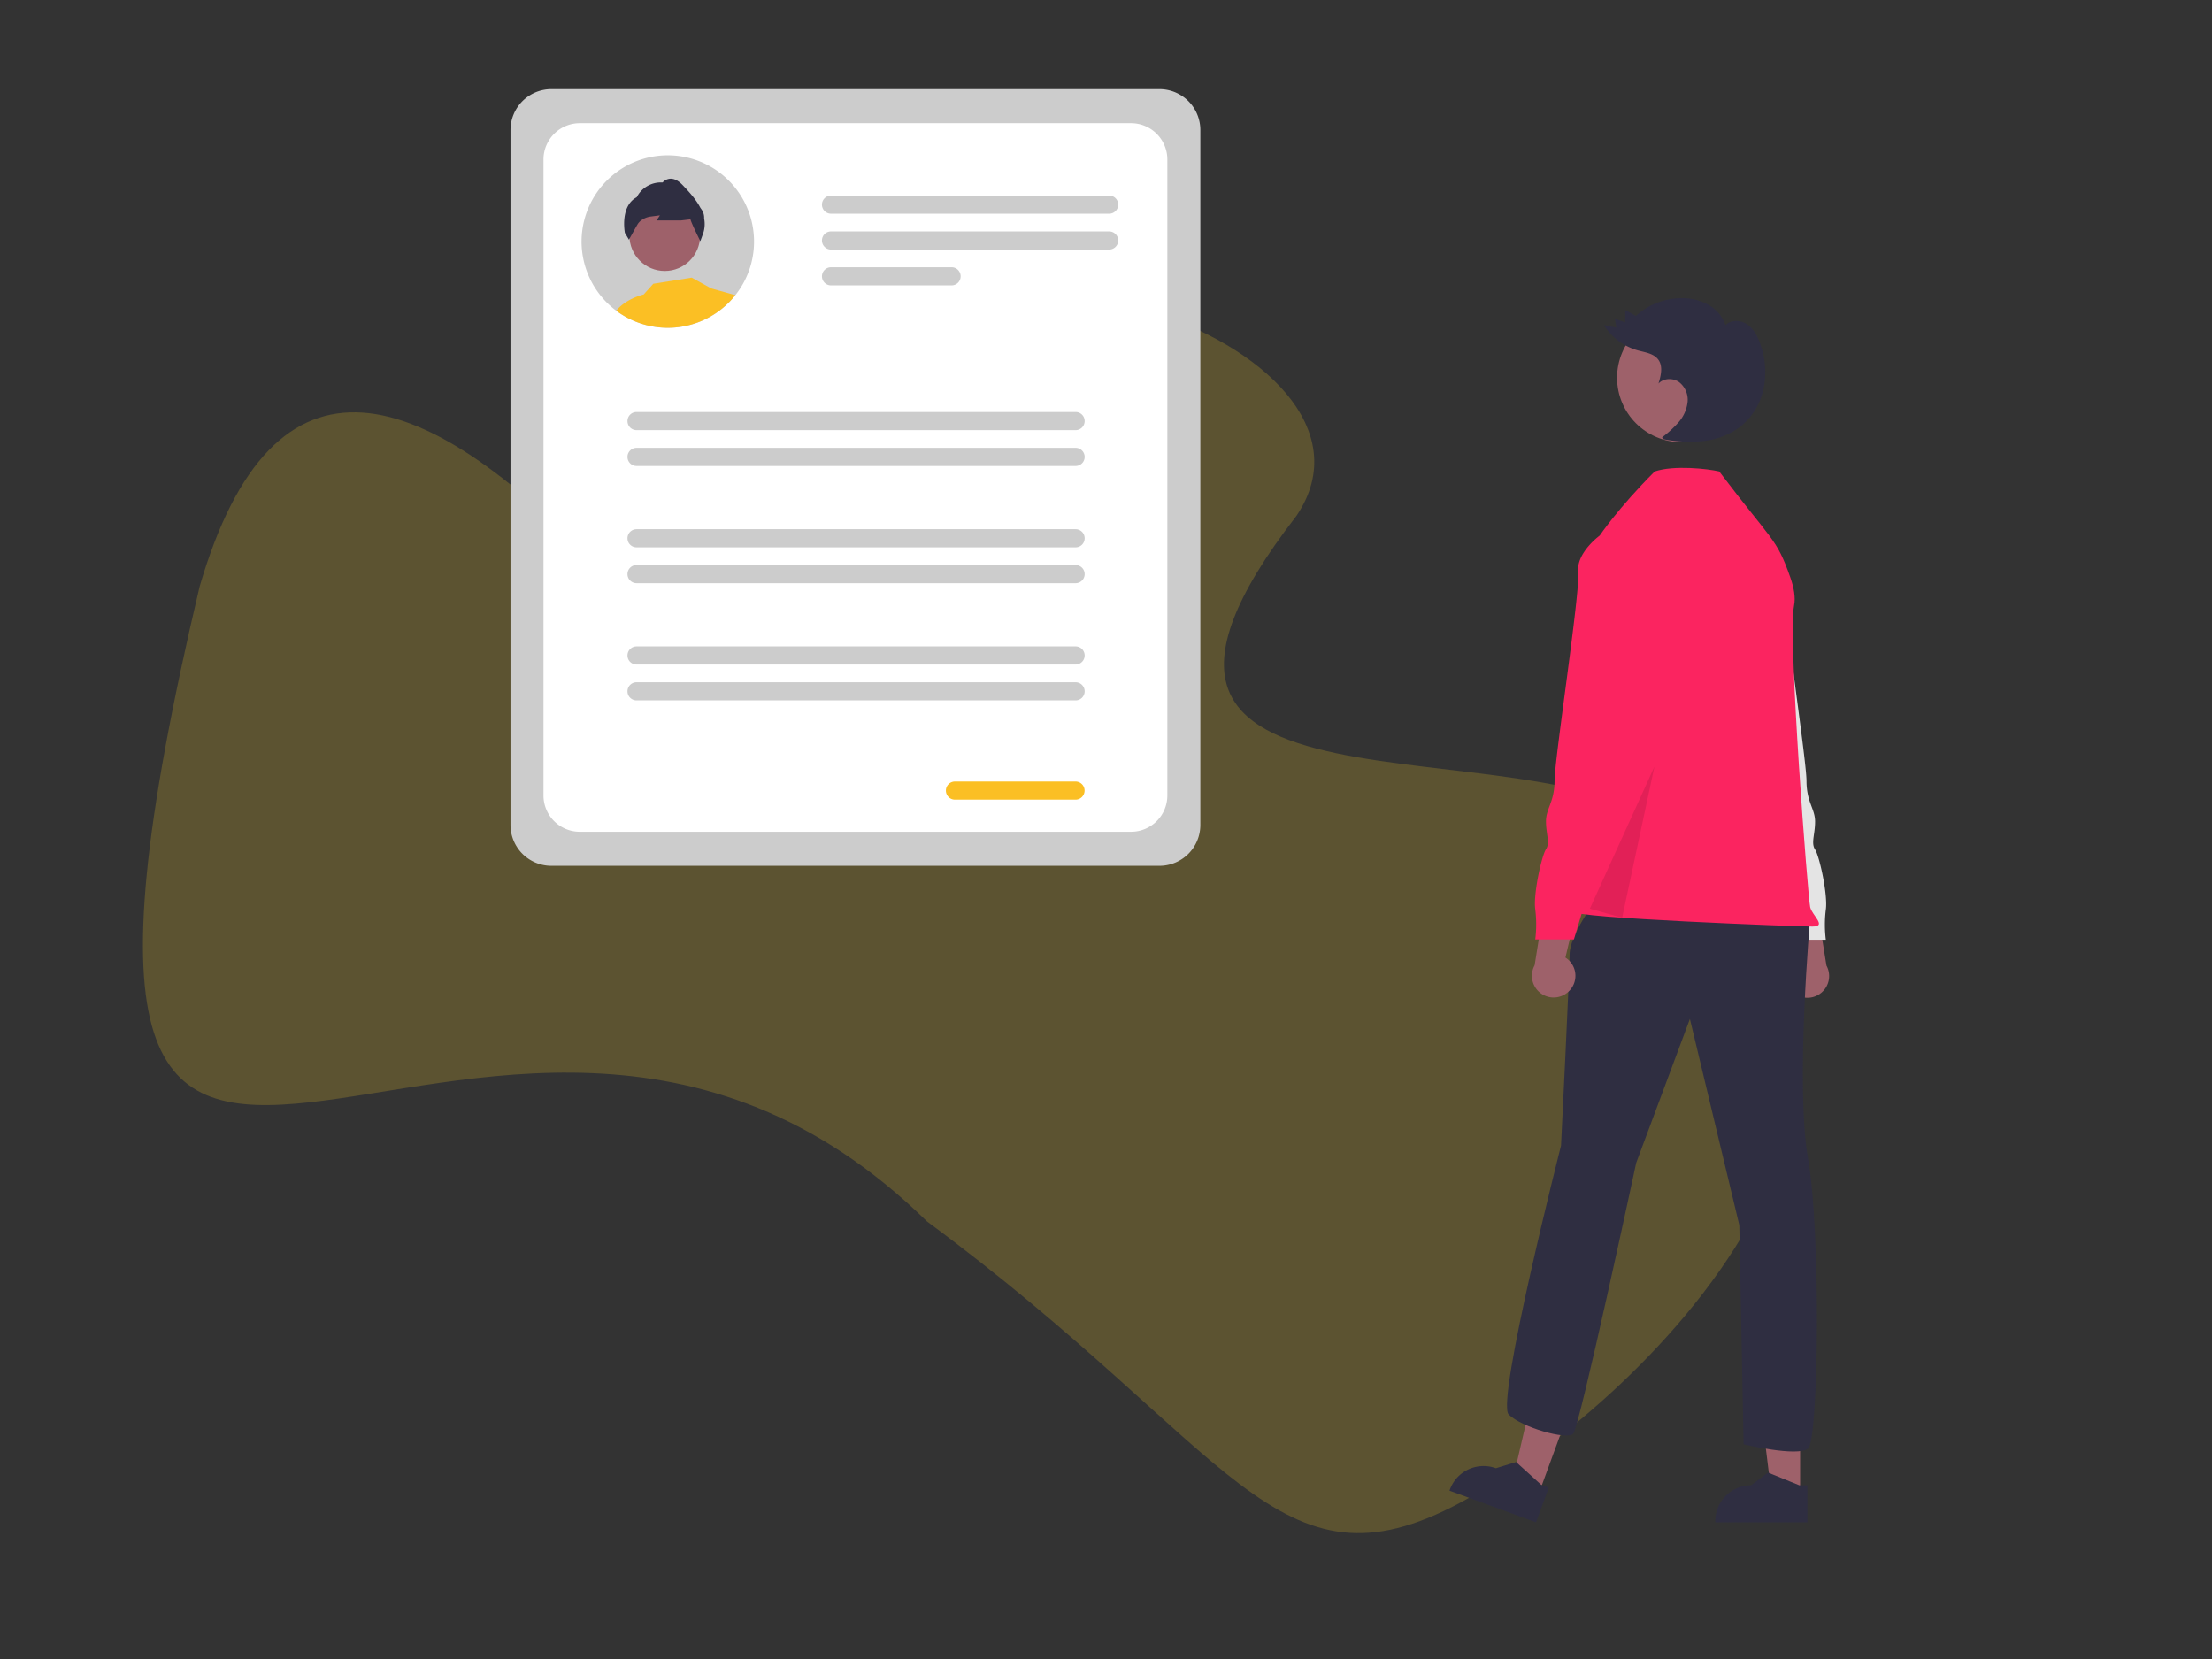 <?xml version="1.0" encoding="UTF-8" standalone="no"?>
<svg
   id="fff9c0fc-14c0-4959-ad4f-d8b449062c5b"
   data-name="Layer 1"
   width="800"
   height="600"
   viewBox="0 0 800 600"
   version="1.1"
   sodipodi:docname="experience.svg"
   inkscape:version="1.2.2 (b0a8486541, 2022-12-01)"
   xmlns:inkscape="http://www.inkscape.org/namespaces/inkscape"
   xmlns:sodipodi="http://sodipodi.sourceforge.net/DTD/sodipodi-0.dtd"
   xmlns="http://www.w3.org/2000/svg"
   xmlns:svg="http://www.w3.org/2000/svg">
  <rect x="0" y="0" width="800" height="600" fill="#333333" stroke="none"/>
  <defs
     id="defs17652" />
  <sodipodi:namedview
     id="namedview17650"
     pagecolor="#ffffff"
     bordercolor="#000000"
     borderopacity="0.25"
     inkscape:showpageshadow="2"
     inkscape:pageopacity="0.0"
     inkscape:pagecheckerboard="0"
     inkscape:deskcolor="#d1d1d1"
     showgrid="false"
     inkscape:zoom="0.63581885"
     inkscape:cx="475.76444"
     inkscape:cy="226.4796"
     inkscape:window-width="1880"
     inkscape:window-height="1008"
     inkscape:window-x="1940"
     inkscape:window-y="52"
     inkscape:window-maximized="0"
     inkscape:current-layer="g1498" />
  <g
     inkscape:groupmode="layer"
     id="layer3"
     inkscape:label="Layer 2"
     sodipodi:insensitive="true">
    <path
       id="XMLID_46_"
       class="st2"
       d="M 72.228,212.01 C -10.595,562.178 173.3,283.001 335.269,441.759 446.359,523.807 461.515,579.286 528.395,543.308 590.787,509.771 718.208,389.752 604.751,300.457 554.09,258.26 376.443,305.784 468.905,186.534 510.792,124.481 335.172,63.132 304.911,146.346 c -11.936,32.868 9.628,167.9 -82.369,65.047 C 152.633,135.631 98.814,121.179 72.228,212.01 Z"
       style="opacity:0.2;fill:#ffd42a;stroke-width:1"
       sodipodi:nodetypes="cccccccc" />
  </g>
  <g
     inkscape:groupmode="layer"
     id="layer2"
     inkscape:label="Layer 1">
    <g
       id="g1498"
       transform="matrix(0.912,0,0,0.912,47.57,-13.607)"
       style="stroke-width:1.096">
      <path
         d="M 407.644,358.27 H 166.486 A 16.224,16.224 0 0 1 150.281,342.064 V 66.469 a 16.224,16.224 0 0 1 16.205,-16.205 h 241.158 a 16.224,16.224 0 0 1 16.205,16.205 V 342.064 a 16.224,16.224 0 0 1 -16.205,16.205 z"
         fill="#e6e6e6"
         id="path17576"
         style="fill:#cccccc;stroke-width:1.096" />
      <path
         d="M 396.375,344.763 H 177.754 A 14.405,14.405 0 0 1 163.366,330.375 V 78.158 a 14.405,14.405 0 0 1 14.388,-14.388 h 218.621 a 14.405,14.405 0 0 1 14.388,14.388 V 330.375 a 14.405,14.405 0 0 1 -14.388,14.388 z"
         fill="#ffffff"
         id="path17578"
         style="stroke-width:1.096" />
      <path
         d="M 387.678,99.667 H 277.39 a 3.597,3.597 0 1 1 0,-7.194 h 110.288 a 3.597,3.597 0 1 1 0,7.194 z"
         fill="#e4e4e4"
         id="path17580"
         style="fill:#cccccc;stroke-width:1.096" />
      <path
         d="M 387.678,113.88 H 277.39 a 3.597,3.597 0 0 1 0,-7.194 h 110.288 a 3.597,3.597 0 0 1 0,7.194 z"
         fill="#e4e4e4"
         id="path17582"
         style="fill:#cccccc;stroke-width:1.096" />
      <path
         d="M 325.197,128.093 H 277.39 a 3.597,3.597 0 0 1 0,-7.194 h 47.807 a 3.597,3.597 0 1 1 0,7.194 z"
         fill="#e4e4e4"
         id="path17584"
         style="fill:#cccccc;stroke-width:1.096" />
      <path
         d="M 374.379,185.497 H 200.268 a 3.597,3.597 0 1 1 0,-7.194 h 174.11 a 3.597,3.597 0 1 1 0,7.194 z"
         fill="#e4e4e4"
         id="path17586"
         style="fill:#cccccc;stroke-width:1.096" />
      <path
         d="M 374.379,199.71 H 200.268 a 3.597,3.597 0 1 1 0,-7.194 h 174.11 a 3.597,3.597 0 0 1 0,7.194 z"
         fill="#e4e4e4"
         id="path17588"
         style="fill:#cccccc;stroke-width:1.096" />
      <path
         d="M 374.379,231.973 H 200.268 a 3.597,3.597 0 1 1 0,-7.194 h 174.11 a 3.597,3.597 0 1 1 0,7.194 z"
         fill="#e4e4e4"
         id="path17590"
         style="fill:#cccccc;stroke-width:1.096" />
      <path
         d="M 374.379,246.186 H 200.268 a 3.597,3.597 0 1 1 0,-7.194 h 174.11 a 3.597,3.597 0 1 1 0,7.194 z"
         fill="#e4e4e4"
         id="path17592"
         style="fill:#cccccc;stroke-width:1.096" />
      <path
         d="M 374.379,278.449 H 200.268 a 3.597,3.597 0 1 1 0,-7.194 h 174.11 a 3.597,3.597 0 1 1 0,7.194 z"
         fill="#e4e4e4"
         id="path17594"
         style="fill:#cccccc;stroke-width:1.096" />
      <path
         d="M 374.379,292.661 H 200.268 a 3.597,3.597 0 0 1 0,-7.194 h 174.11 a 3.597,3.597 0 1 1 0,7.194 z"
         fill="#e4e4e4"
         id="path17596"
         style="fill:#cccccc;stroke-width:1.096" />
      <path
         d="m 374.348,332.031 h -47.807 a 3.597,3.597 0 0 1 0,-7.194 h 47.807 a 3.597,3.597 0 0 1 0,7.194 z"
         fill="#6c63ff"
         id="path17598"
         style="fill:#fbbf24;stroke-width:1.096" />
      <path
         d="m 246.861,110.704 a 34.075,34.075 0 0 1 -7.417,21.267 33.576,33.576 0 0 1 -5.282,5.326 34.065,34.065 0 0 1 -18.692,7.497 c -0.932,0.081 -1.871,0.117 -2.817,0.117 a 34.036,34.036 0 0 1 -5.597,-0.462 c -0.653,-0.103 -1.291,-0.227 -1.929,-0.374 a 32.139,32.139 0 0 1 -3.286,-0.917 34.045,34.045 0 0 1 -9.728,-5.106 c -0.785,-0.587 -1.54,-1.21 -2.274,-1.871 a 30.826,30.826 0 0 1 -2.546,-2.538 c -0.213,-0.235 -0.426,-0.477 -0.631,-0.719 a 34.198,34.198 0 1 1 60.198,-22.22 z"
         fill="#e4e4e4"
         id="path17600"
         style="fill:#cccccc;stroke-width:1.096" />
      <circle
         cx="211.462"
         cy="108.36"
         fill="#9e616a"
         id="circle17602"
         style="stroke-width:1.096"
         r="14.018" />
      <path
         d="m 227.068,101.527 a 5.671,5.671 0 0 0 -1.005,-3.521 l -0.506,-0.719 c -1.827,-3.521 -4.842,-6.69 -7.05,-9.008 -1.658,-1.739 -3.316,-2.575 -4.908,-2.494 a 4.394,4.394 0 0 0 -3,1.497 10.795,10.795 0 0 0 -10.27,5.861 c -6.712,3.543 -4.71,14.004 -4.688,14.114 l 1.622,2.722 0.183,-0.345 c 0,-0.007 0.022,-0.037 0.051,-0.095 0.316,-0.565 2.032,-3.705 3.191,-5.693 a 5.627,5.627 0 0 1 1.651,-1.702 8.217,8.217 0 0 1 3.639,-1.372 l 3.565,-0.462 -1.35,2.025 h 9.713 l 3.734,-0.44 c 0.374,1.533 3.338,7.483 3.697,8.202 l 0.029,0.059 0.198,0.403 1.108,-3.044 a 11.772,11.772 0 0 0 0.396,-5.986 z"
         fill="#2f2e41"
         id="path17604"
         style="stroke-width:1.096" />
      <path
         d="m 192.215,138.126 c 0.602,-0.792 3.719,-4.49 10.894,-6.448 l 3.8,-4.233 15.237,-2.428 7.754,4.284 9.544,2.67 a 33.568,33.568 0 0 1 -5.282,5.326 34.066,34.066 0 0 1 -18.692,7.497 c -0.932,0.081 -1.871,0.117 -2.817,0.117 a 34.033,34.033 0 0 1 -5.597,-0.462 c -0.653,-0.103 -1.291,-0.227 -1.929,-0.374 a 32.109,32.109 0 0 1 -3.286,-0.917 33.875,33.875 0 0 1 -9.625,-5.032 c -0.037,-0.022 -0.066,-0.051 -0.103,-0.073 z"
         fill="#6c63ff"
         id="path17606"
         style="fill:#fbbf24;stroke-width:1.096" />
      <path
         d="m 658.216,407.779 a 8.566,8.566 0 0 1 1.708,-13.024 l -7.02,-29.621 14.858,5.428 4.389,27.296 a 8.613,8.613 0 0 1 -13.935,9.92 z"
         fill="#9e616a"
         id="path17619"
         style="stroke-width:1.176" />
      <path
         d="m 622.485,283.652 5.963,15.334 c 0,0 -2.556,15.334 1.704,18.741 4.259,3.407 2.556,3.408 2.556,5.963 a 13.104,13.104 0 0 0 5.111,9.371 c 3.407,2.556 18.741,54.52 18.741,54.52 h 15.334 a 48.042,48.042 0 0 1 0,-11.926 c 0.852,-5.963 -2.556,-21.297 -4.259,-23.852 -1.704,-2.556 0,-5.963 0,-11.074 0,-5.111 -3.407,-7.667 -3.407,-16.186 0,-8.519 -10.222,-74.965 -9.371,-82.632 0.852,-7.667 -8.519,-14.482 -8.519,-14.482 h -8.519 z"
         fill="#e4e4e4"
         id="path17621"
         style="stroke-width:1.176" />
      <polygon
         points="649.237,625.511 665.962,625.512 665.96,669.223 654.628,669.223 "
         fill="#9e616a"
         id="polygon17623"
         transform="translate(-4.261,-61.593)"
         style="stroke-width:1.176" />
      <path
         d="m 664.59,618.616 -36.541,-10e-4 v -0.462 a 14.224,14.224 0 0 1 14.223,-14.223 h 9.1e-4 l 6.675,-5.064 12.454,5.065 3.19,1.3e-4 z"
         fill="#2f2e41"
         id="path17625"
         style="stroke-width:1.176" />
      <polygon
         points="561.6,622.102 577.308,627.849 562.289,668.899 551.647,665.005 "
         fill="#9e616a"
         id="polygon17627"
         transform="translate(-4.261,-61.593)"
         style="stroke-width:1.176" />
      <path
         d="m 556.969,618.616 -34.317,-12.555 0.159,-0.434 a 14.224,14.224 0 0 1 18.243,-8.471 l 8.5e-4,3.1e-4 8.008,-2.463 9.956,9.035 2.996,1.096 z"
         fill="#2f2e41"
         id="path17629"
         style="stroke-width:1.176" />
      <path
         d="m 636.732,403.23 c 0,0 -7.667,37.482 5.111,34.075 12.778,-3.408 7.667,-35.779 7.667,-35.779 z"
         fill="#a0616a"
         id="path17631"
         style="stroke-width:1.176" />
      <path
         d="m 580.508,372.136 c 0,0 -10.222,13.63 -10.222,21.297 0,7.667 -3.408,75.817 -3.408,75.817 0,0 -25.865,101.483 -20.754,106.595 5.111,5.111 23.001,10.222 25.556,7.667 2.556,-2.556 25.013,-107.447 25.013,-107.447 l 21.297,-57.076 19.593,81.78 1.704,86.891 c 0,0 21.297,5.111 25.556,1.704 4.259,-3.407 5.111,-86.039 0,-115.003 -5.111,-28.964 0.852,-95.41 0.852,-95.41 z"
         fill="#2f2e41"
         id="path17633"
         style="stroke-width:1.176" />
      <circle
         cx="614.671"
         cy="164.705"
         r="25.556"
         fill="#9e616a"
         id="circle17635"
         style="stroke-width:1.176" />
      <path
         d="m 582.212,227.318 c 0,0 7.358,-10.964 21.84,-25.446 7.667,-2.556 20.951,-1.066 25.556,0 21.297,28.112 22.637,26.244 28.181,41.951 1.438,4.073 2.156,7.986 1.517,11.181 -2.556,12.778 5.537,116.281 6.389,119.688 0.852,3.407 6.815,7.667 0.852,7.667 -5.963,0 -96.262,-3.407 -94.558,-5.963 1.704,-2.556 10.223,-149.078 10.223,-149.078 z"
         fill="#e4e4e4"
         id="path17637"
         style="fill:#fb2460;stroke-width:1.096" />
      <polygon
         points="582.572,436.864 608.196,380.486 595.384,440.445 "
         opacity="0.1"
         style="isolation:isolate;stroke-width:1.176"
         id="polygon17639"
         transform="translate(-4.261,-61.593)" />
      <path
         d="m 606.94,188.381 a 43.489,43.489 0 0 0 6.575,-6.034 14.594,14.594 0 0 0 3.562,-8.045 8.861,8.861 0 0 0 -3.379,-7.855 c -2.434,-1.72 -6.146,-1.62 -8.166,0.571 0.976,-3.155 1.868,-6.877 -0.109,-9.523 -1.799,-2.408 -5.156,-2.817 -8.055,-3.611 a 23.342,23.342 0 0 1 -13.494,-10.052 l 4.923,1.019 -0.549,-3.51 4.08,1.419 0.036,-4.888 4.211,2.356 a 26.884,26.884 0 0 1 18.94,-7.057 20.942,20.942 0 0 1 10.042,2.757 14.701,14.701 0 0 1 6.543,7.951 c 2.167,-2.25 6.032,-2.076 8.614,-0.318 2.582,1.758 4.099,4.7 5.14,7.645 a 32.996,32.996 0 0 1 1.388,17.653 26.279,26.279 0 0 1 -9.026,15.084 29.305,29.305 0 0 1 -14.7,5.848 54.857,54.857 0 0 1 -15.95,-0.682"
         fill="#2f2e41"
         id="path17641"
         style="stroke-width:1.176" />
      <path
         d="m 570.333,407.669 a 8.566,8.566 0 0 0 -1.708,-13.024 l 7.02,-29.621 -14.858,5.428 -4.389,27.296 a 8.613,8.613 0 0 0 13.935,9.92 z"
         fill="#9e616a"
         id="path17643"
         style="stroke-width:1.176" />
      <path
         d="m 590.731,227.318 h -8.519 c 0,0 -9.371,6.815 -8.519,14.482 0.852,7.667 -9.371,74.113 -9.371,82.632 0,8.519 -3.407,11.074 -3.407,16.186 0,5.111 1.704,8.519 0,11.074 -1.704,2.556 -5.111,17.889 -4.259,23.852 a 48.042,48.042 0 0 1 0,11.926 h 15.334 c 0,0 15.334,-51.964 18.741,-54.52 a 13.104,13.104 0 0 0 5.111,-9.371 c 0,-2.556 -1.704,-2.556 2.556,-5.963 4.259,-3.408 1.704,-18.741 1.704,-18.741 l 5.963,-15.334 z"
         fill="#e4e4e4"
         id="path17645"
         style="fill:#fb2460;stroke-width:1.096" />
    </g>
  </g>
</svg>
